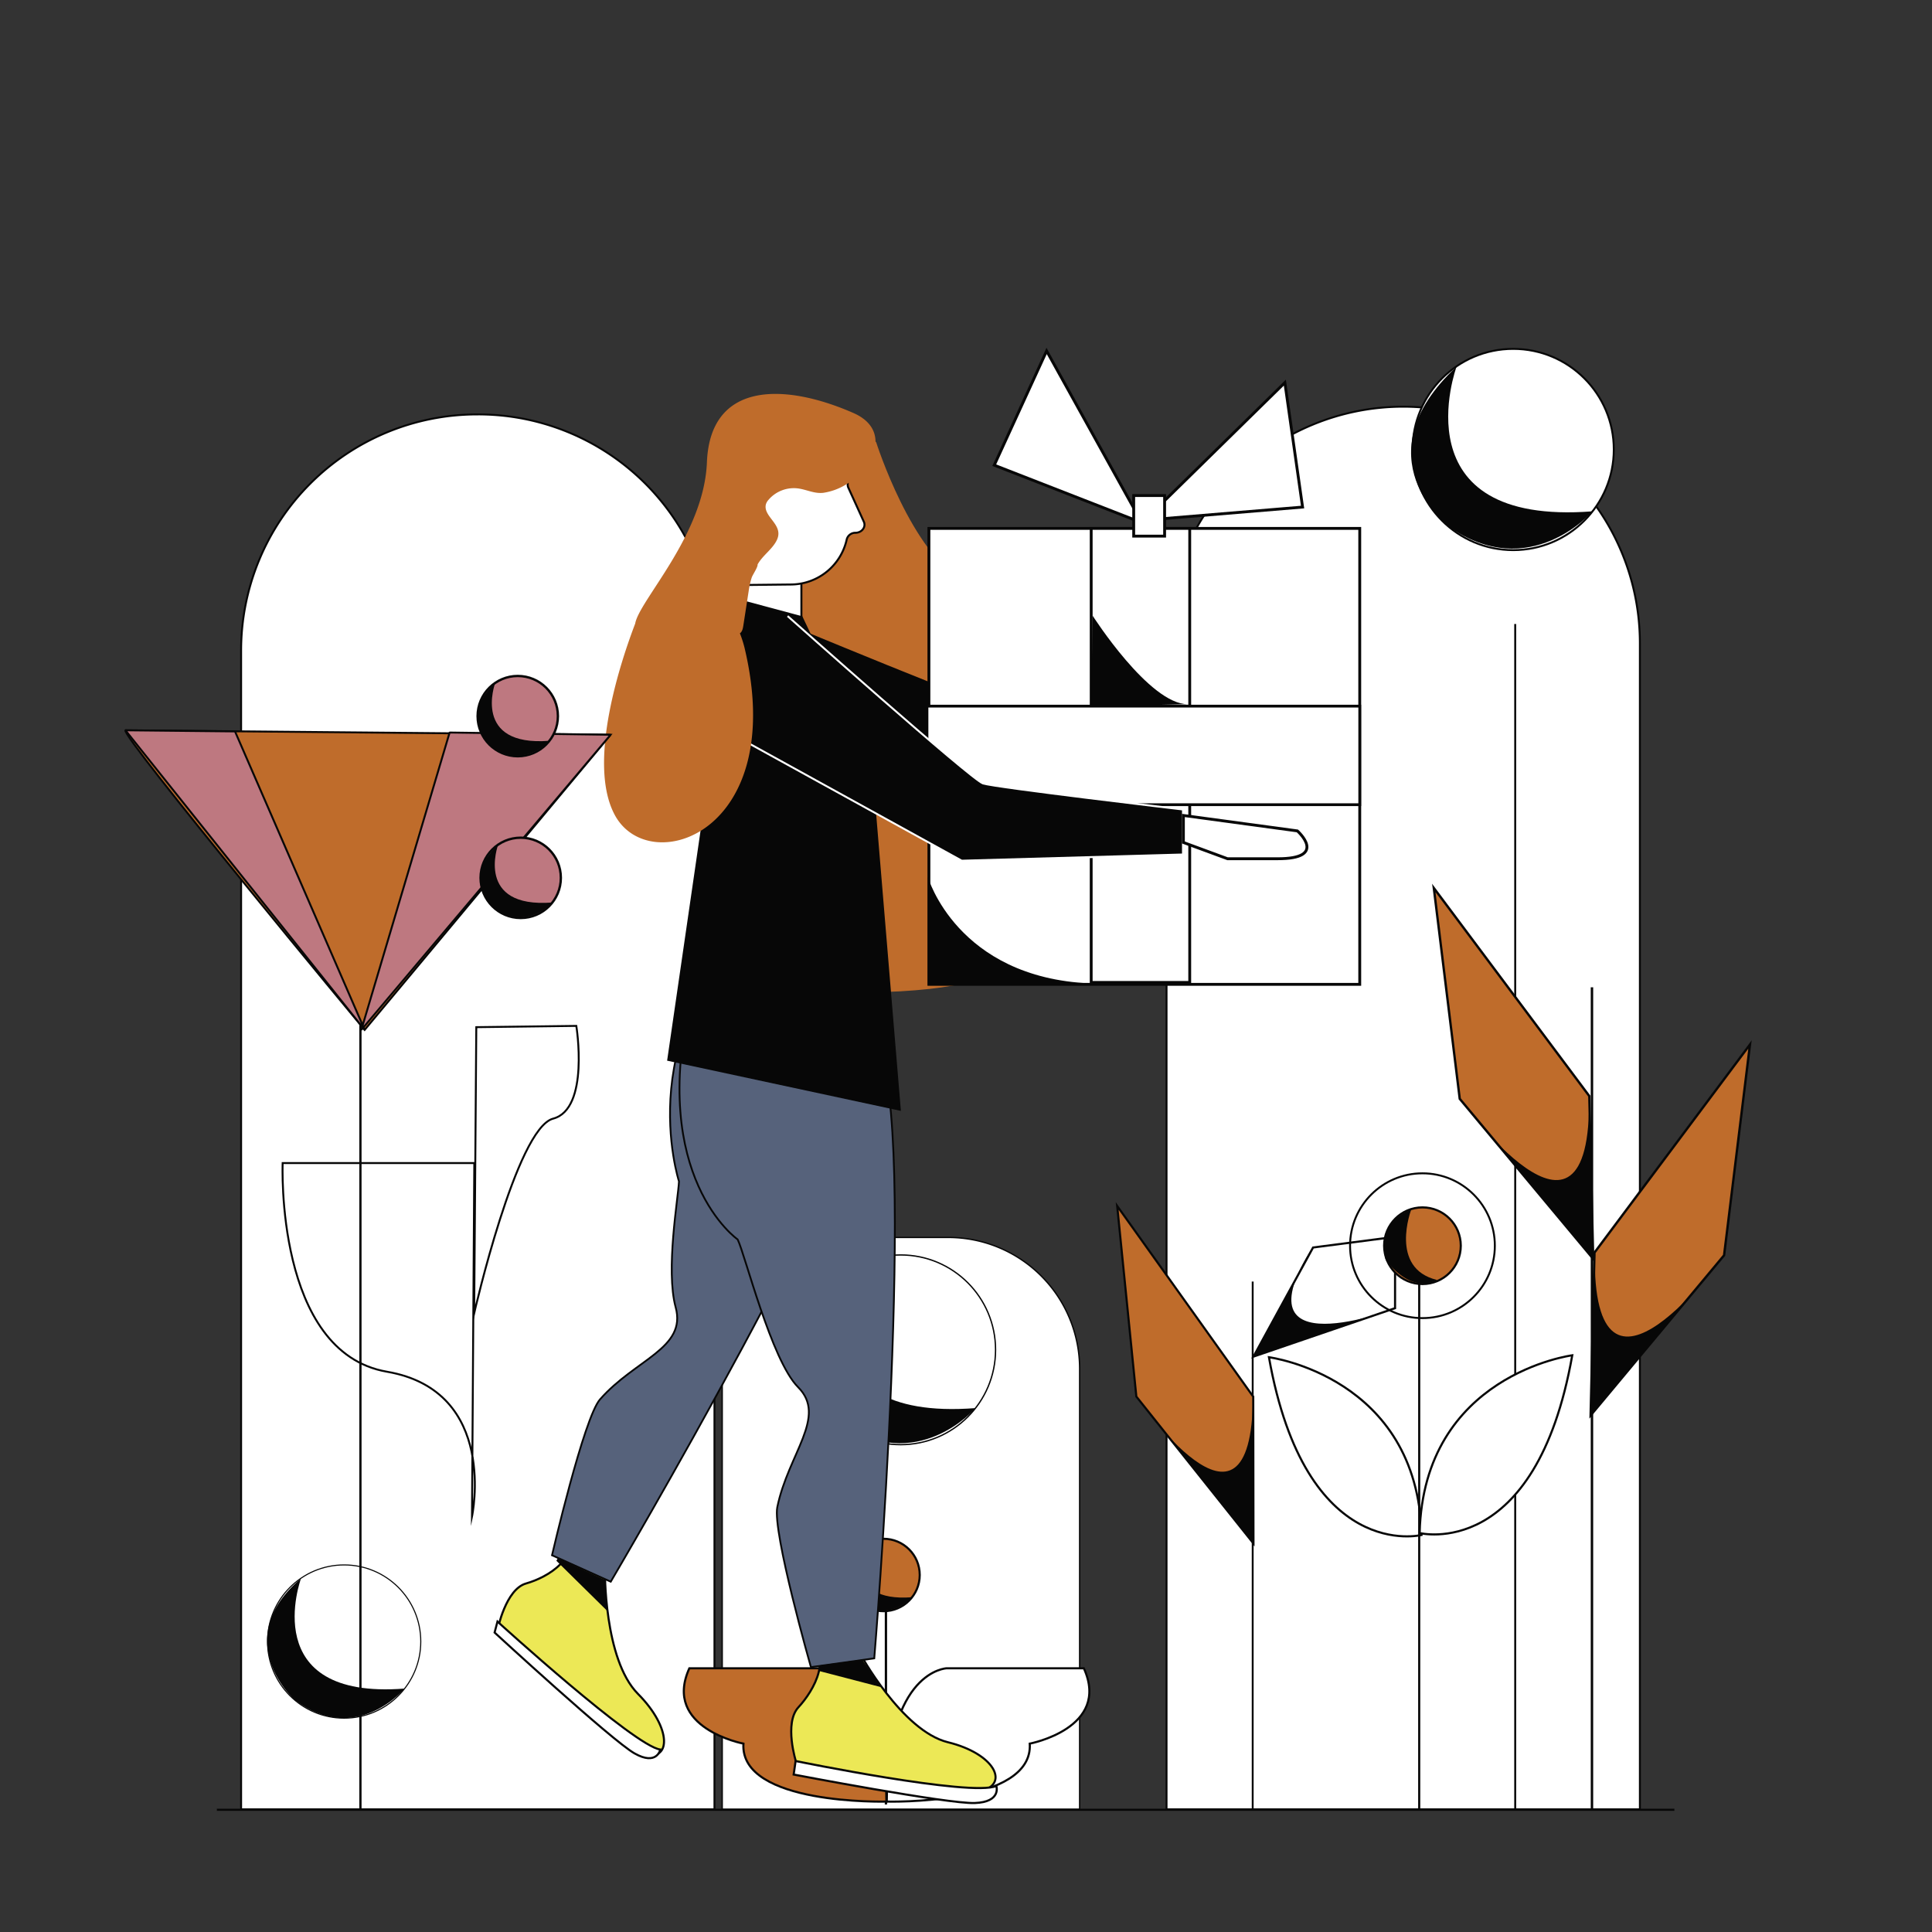 <svg id="Capa_1" data-name="Capa 1" xmlns="http://www.w3.org/2000/svg" viewBox="0 0 1000 1000"><rect x="0" y="0" width="1000" height="1000" fill="#333333" stroke="none"/><title>Mesa de trabajo 9</title><path d="M441.82,640.5h49a68,68,0,0,1,68,68v228a0,0,0,0,1,0,0h-185a0,0,0,0,1,0,0v-228A68,68,0,0,1,441.82,640.5Z" fill="#fff" stroke="#070707" stroke-miterlimit="10" stroke-width="0.7"/><circle cx="466.2" cy="698.66" r="49.1" fill="#fff" stroke="#070707" stroke-miterlimit="10" stroke-width="0.69"/><path d="M438.55,658.27s-28.7,77.9,66.38,70.56c0,0-30.48,35.5-70.45,7.31C434.48,736.14,391.13,702.3,438.55,658.27Z" fill="#070707"/><path d="M247,214.5h.51A122.25,122.25,0,0,1,369.8,336.75V936.5a0,0,0,0,1,0,0h-245a0,0,0,0,1,0,0V336.75A122.25,122.25,0,0,1,247,214.5Z" fill="#fff" stroke="#070707" stroke-miterlimit="10" stroke-width="1"/><path d="M726.3,210.5h0A122.5,122.5,0,0,1,848.8,333V936.5a0,0,0,0,1,0,0h-245a0,0,0,0,1,0,0V333A122.5,122.5,0,0,1,726.3,210.5Z" fill="#fff" stroke="#070707" stroke-miterlimit="10" stroke-width="1"/><circle cx="457.31" cy="815.21" r="18.74" fill="#bf6c2b" stroke="#070707" stroke-miterlimit="10" stroke-width="1.1"/><path d="M446.76,799.8s-10.95,29.72,25.33,26.92c0,0-11.63,13.55-26.88,2.79C445.21,829.51,428.67,816.6,446.76,799.8Z" fill="#070707"/><line x1="458.56" y1="934" x2="458.56" y2="834" fill="none" stroke="#070707" stroke-miterlimit="10" stroke-width="1.2"/><path d="M356.8,863.5h71s31,1,31,69c0,0-76,2-74-30C384.8,902.5,342.8,894.5,356.8,863.5Z" fill="#bf6c2b" stroke="#070707" stroke-miterlimit="10" stroke-width="1.1"/><path d="M561,863.5H490s-31,1-31,69c0,0,76,2,74-30C533,902.5,575,894.5,561,863.5Z" fill="#fff" stroke="#070707" stroke-miterlimit="10" stroke-width="1.1"/><line x1="824" y1="937" x2="824" y2="511.02" fill="none" stroke="#070707" stroke-miterlimit="10" stroke-width="1.26"/><line x1="648.39" y1="936" x2="648.39" y2="663.33" fill="none" stroke="#070707" stroke-miterlimit="10" stroke-width="0.97"/><polygon points="578.25 624.21 648.67 722.91 648.79 798.89 588.17 722.85 578.25 624.21" fill="#bf6c2b" stroke="#070707" stroke-miterlimit="10" stroke-width="1.1"/><polygon points="648.79 702.18 679.65 645.7 722.08 640.19 722.08 677.11 648.79 702.18" fill="none" stroke="#070707" stroke-miterlimit="10" stroke-width="1.1"/><path d="M588.2,722.89s59.88,87.46,60.31,0l.43,75.83Z" fill="#070707"/><path d="M679.53,645.35c.23-.37-30.59,56.86-30.59,56.86l73.24-25S639,709.11,679.53,645.35Z" fill="#070707"/><line x1="784.27" y1="322.98" x2="784.27" y2="936" fill="none" stroke="#070707" stroke-miterlimit="10" stroke-width="1.01"/><path d="M656.8,702.5s77,10,79,92C735.8,794.5,675.8,809.5,656.8,702.5Z" fill="#fff" stroke="#070707" stroke-miterlimit="10" stroke-width="1.1"/><path d="M734.8,793.5s60,15,79-92c0,0-77,10-79,92" fill="#fff" stroke="#070707" stroke-miterlimit="10" stroke-width="1.1"/><line x1="734.58" y1="644.78" x2="734.58" y2="936" fill="none" stroke="#070707" stroke-miterlimit="10" stroke-width="1.1"/><circle cx="736.26" cy="644.78" r="19.84" fill="#bf6c2b" stroke="#070707" stroke-miterlimit="10" stroke-width="1.1"/><circle cx="736.26" cy="644.78" r="37.47" fill="none" stroke="#070707" stroke-miterlimit="10"/><path d="M730.46,626.05S718.8,656.5,743.8,662.5c0,0-12.07,8.32-26.54-10.34C717.26,652.16,711.12,633.59,730.46,626.05Z" fill="#070707"/><path d="M493.23,510.13c-27.79,5.1-95.12,7.19-122.21-12.71-19.81-14.55.28-103.28,12.52-150C357.05,296.18,392.86,225.2,411,219.05c21.65-7.35,42.49,9.8,42.49,9.8s18.38,58,45.75,72.31c5.21,2.72,7.43,8.81,7.17,16.57l.41.24s-7.75,20.46,30.69,44.79,11.24,77.38,29,109.49C588.8,512.51,520.8,505.08,493.23,510.13Z" fill="#bf6c2b"/><path d="M399.57,319.73S517,368.66,523.46,368.59s102.23-21.08,102.23-21.08l7.6,22L526.12,410l-142.89-24.7" fill="#070707"/><rect x="480.8" y="273.5" width="223" height="236" fill="#fff" stroke="#070707" stroke-miterlimit="10" stroke-width="1.48"/><path d="M313.09,812.26s-.65,46.6,17.13,64.5,17.06,35.25,3.2,31.09-75.85-64.4-75.85-64.4,4.14-20.86,14.74-23.85,30.17-13.55,19.24-30Z" fill="#ece856" stroke="#070707" stroke-linejoin="bevel" stroke-width="1.08"/><path d="M257.49,839.32s71,64.63,84.28,66.23c0,0-1.71,8.59-13.35,2S256,845,256,845Z" fill="#fff" stroke="#070707" stroke-miterlimit="10" stroke-width="1.07"/><path d="M453,542.5c-1.85,47.22-136.88,276.19-136.88,276.19L285.72,805s16.46-71.12,24.85-80.69c18.33-20.88,44.93-26.35,39.15-47.66-5.27-19.41,1.32-56.47,1.72-65.16,0,0-26.49-81.55,47.13-137.87Z" fill="#56627b" stroke="#070707" stroke-miterlimit="10" stroke-width="0.93"/><polygon points="288.7 806.53 313.21 817.76 314.11 833.61 287.98 807.86 288.7 806.53" fill="#070707"/><path d="M444.89,855.43s21.85,40.49,45.78,46.36,31.65,21.22,17.71,25.06-96.31-14.77-96.31-14.77-6.46-20.19,1.23-28.45,19.46-27.85,2.13-36.18Z" fill="#ece856" stroke="#070707" stroke-linejoin="bevel" stroke-width="1.08"/><path d="M411.8,911.5s91,18.64,103.9,12.9c0,0,2.81,8.32-11.16,8.84S410.8,918.5,410.8,918.5Z" fill="#fff" stroke="#070707" stroke-miterlimit="10" stroke-width="1.1"/><path d="M454.21,541.35c21.12,41.66-1.69,317-1.69,317l-32.79,4.56s-20-70.09-17.4-82.83c5.73-27.82,26-46.81,10.78-62.06-13.87-13.88-27.47-68.79-31.31-76.49,0,0-46-32-24.26-124.59Z" fill="#56627b" stroke="#070707" stroke-miterlimit="10" stroke-width="0.93"/><polygon points="424.3 862 446.3 859 456.04 873.27 424.3 865 424.3 862" fill="#070707"/><polygon points="385.6 302.53 385.8 322.5 414.8 323.5 414.8 299.5 386.8 299.5 385.6 302.53" fill="#fff" stroke="#070707" stroke-miterlimit="10" stroke-width="1.04"/><path d="M438.7,244.08l.07,6.84a3.66,3.66,0,0,0,.34,1.52l8,17.59c1.24,2.72-1,5.7-4.29,5.74h0a4.6,4.6,0,0,0-4.54,3.37,29.72,29.72,0,0,1-28.5,23.39l-22.22.24a4.44,4.44,0,0,1-4.72-4.12l-.58-54a4.44,4.44,0,0,1,4.63-4.23L434,240A4.45,4.45,0,0,1,438.7,244.08Z" fill="#fff" stroke="#070707" stroke-miterlimit="10" stroke-width="1.04"/><path d="M112.25,936.73H866.66" fill="none" stroke="#070707" stroke-miterlimit="10" stroke-width="1.1"/><polygon points="378.3 322 382.8 310.27 415.3 319 451.3 395 466.3 575 345.3 549 378.3 322" fill="#070707"/><rect x="564.8" y="273.5" width="51" height="235" fill="#fff" stroke="#070707" stroke-miterlimit="10" stroke-width="1.47"/><rect x="566.3" y="279" width="51" height="224" transform="translate(982.8 -200.8) rotate(90)" fill="#fff" stroke="#070707" stroke-miterlimit="10" stroke-width="1.44"/><path d="M407.66,318.87s95,84.59,101.14,86.63S612.31,419,612.31,419v23.28L497.8,445.5l-127-70" fill="#070707" stroke="#fff" stroke-miterlimit="10"/><path d="M612.52,422.08l59,8s16.37,14.51-10.4,14.4H635.37l-22.85-8.42Z" fill="#fff" stroke="#070707" stroke-miterlimit="10" stroke-width="1.48"/><path d="M437.89,250.77A31,31,0,0,1,426,255.1c-4.55.45-8.24-1.58-12.71-2.26a17.26,17.26,0,0,0-15.54,5.9,6,6,0,0,0-1.36,2.44c-1.4,6.33,9.2,10.32,5.86,18-2.14,4.93-7.46,8.15-10.13,13,.24,1.25-2.5,5.27-3,6.66A40.28,40.28,0,0,0,387.5,306l-2.76,17.84c-.22,1.4-.51,2.93-1.6,3.84a1,1,0,0,1-.17.12A61.64,61.64,0,0,1,385.3,335c23,96-49,120-67,87-14.91-27.34,3.67-81.47,10.48-99.24,2-11.95,35.63-45.88,37.12-83.47,1.67-41.89,40-41.22,75.83-25.52C461.4,222.4,452.74,242.09,437.89,250.77Z" fill="#bf6c2b"/><polygon points="592.48 269.25 665.04 198.04 674.21 262.46 592.48 269.25" fill="#fff" stroke="#070707" stroke-miterlimit="10" stroke-width="1.48"/><polygon points="591.03 270.56 541.73 181.64 514.62 240.78 591.03 270.56" fill="#fff" stroke="#070707" stroke-miterlimit="10" stroke-width="1.48"/><rect x="586.8" y="256.5" width="16" height="21" fill="#fff" stroke="#070707" stroke-miterlimit="10" stroke-width="1.48"/><path d="M565.56,318.7s29.24,45.8,49.24,45.8l-50,1.09Z" fill="#070707"/><path d="M480.3,454s15,52,84,55l-84,1Z" fill="#070707"/><polygon points="742.14 459.63 822.63 567.34 824.63 651.57 755.56 568.75 742.14 459.63" fill="#bf6c2b" stroke="#070707" stroke-miterlimit="10" stroke-width="1.22"/><path d="M755.59,568.8s68.54,95.49,66.87-1.48l2.34,84Z" fill="#070707"/><polygon points="905.79 540.63 825.3 648.34 823.31 732.57 892.38 649.75 905.79 540.63" fill="#bf6c2b" stroke="#070707" stroke-miterlimit="10" stroke-width="1.22"/><path d="M892.35,649.8s-68.54,95.49-66.87-1.48l-2.34,84Z" fill="#070707"/><polyline points="186.56 937 186.56 534.66 186.56 380.31" fill="none" stroke="#070707" stroke-miterlimit="10" stroke-width="1.16"/><path d="M64.94,378,316,380.31,188.75,533.06S62.33,380.61,64.94,378Z" fill="#bf6c2b" stroke="#070707" stroke-miterlimit="10"/><polygon points="121.64 378.58 188.75 533.06 64.94 378 121.64 378.58" fill="#be7880" stroke="#070707" stroke-linejoin="bevel"/><polygon points="232.72 379.16 187.02 533.06 316.04 380.31 232.72 379.16" fill="#be7880" stroke="#070707" stroke-linejoin="bevel"/><circle cx="267.99" cy="370.66" r="20.78" fill="#be7880" stroke="#070707" stroke-miterlimit="10" stroke-width="1.22"/><path d="M256.29,353.57s-12.14,33,28.09,29.86c0,0-12.9,15-29.81,3.09C254.57,386.52,236.22,372.2,256.29,353.57Z" fill="#070707"/><circle cx="269.52" cy="454.37" r="20.78" fill="#be7880" stroke="#070707" stroke-miterlimit="10" stroke-width="1.22"/><path d="M257.82,437.27s-12.14,33,28.09,29.86c0,0-12.9,15-29.81,3.09C256.1,470.22,237.76,455.91,257.82,437.27Z" fill="#070707"/><path d="M244.3,785s14-65-44-75-54-108-54-108h99.2Z" fill="none" stroke="#070707" stroke-miterlimit="10"/><path d="M246.53,531.66l-1.1,148.09S267.3,584,286.3,579s12-48,12-48Z" fill="none" stroke="#070707" stroke-miterlimit="10"/><circle cx="178.13" cy="849.66" r="39.66" fill="none" stroke="#070707" stroke-miterlimit="10" stroke-width="0.56"/><path d="M155.8,817S132.61,880,209.41,874c0,0-25.11,30-56.9,5.91C152.51,879.94,118.3,849,155.8,817Z" fill="#070707"/><circle cx="783.22" cy="232.66" r="52.08" fill="#fff" stroke="#070707" stroke-miterlimit="10"/><path d="M753.9,189.82s-30.45,82.63,70.4,74.84c0,0-32.33,37.66-74.72,7.75C749.58,272.41,703.6,236.52,753.9,189.82Z" fill="#070707"/></svg>